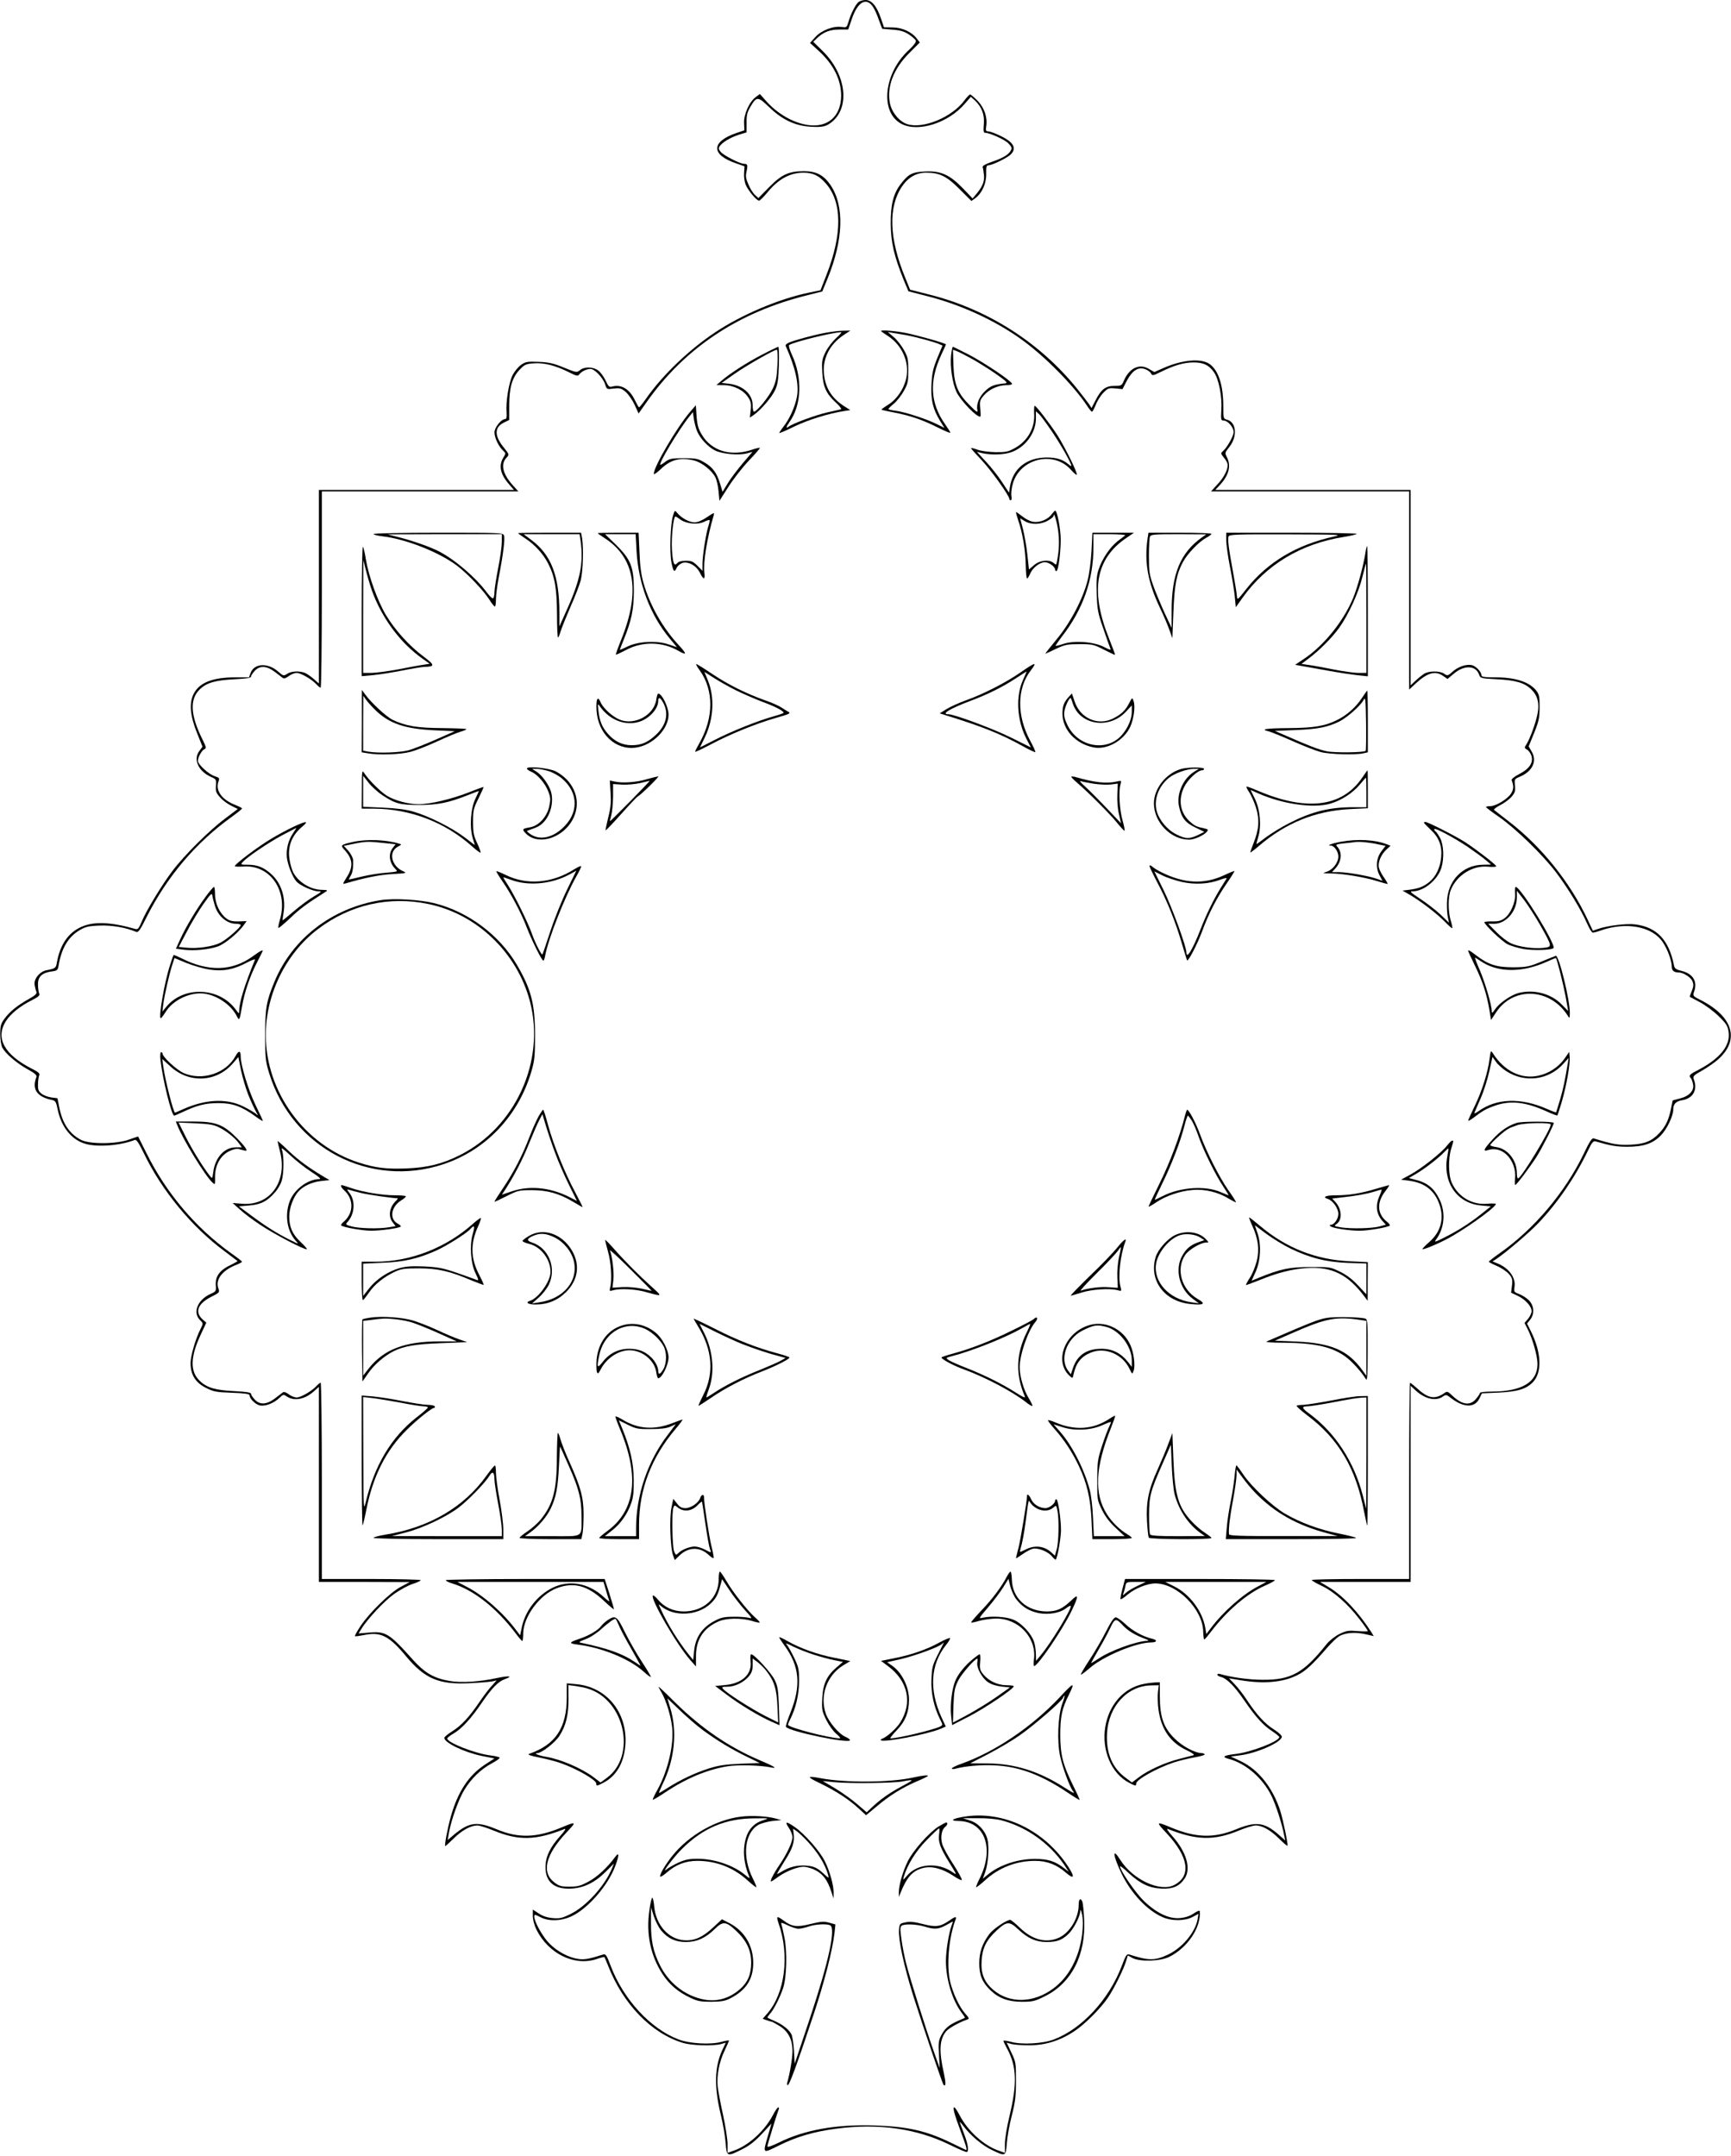 <?xml version="1.0" encoding="UTF-8" standalone="yes"?>
<svg version="1.0" xmlns="http://www.w3.org/2000/svg" width="310.281mm" height="386.359mm" viewBox="0 0 1173 1461" preserveAspectRatio="xMidYMid meet">
  <g transform="translate(0,1461) scale(0.1,-0.1)" fill="#000000" stroke="none">
    <path d="M5815 14594 c-21 -21 -50 -79 -65 -131 -12 -39 -14 -41 -45 -36 -56
9 -138 -22 -179 -67 l-37 -41 56 -51 c103 -93 155 -198 155 -307 -1 -123 -72
-201 -185 -201 -104 0 -228 62 -316 157 l-50 56 -27 -20 c-44 -31 -83 -119
-80 -177 l2 -49 -53 -18 c-175 -60 -175 -148 0 -207 l54 -19 -3 -45 c-2 -25 3
-61 11 -80 17 -40 74 -108 91 -108 6 1 31 26 56 56 74 90 151 133 243 134 65
0 106 -19 153 -73 111 -126 113 -343 4 -621 l-40 -103 -83 -17 c-203 -43 -455
-150 -634 -270 -175 -117 -352 -286 -463 -444 -24 -34 -46 -62 -50 -62 -3 0
-16 23 -29 50 -35 73 -91 107 -151 91 -22 -6 -27 -2 -46 39 -12 26 -34 56 -49
68 -34 27 -94 29 -125 4 -22 -18 -25 -17 -109 17 -70 29 -102 36 -171 39 -76
3 -89 1 -119 -20 -19 -13 -45 -44 -58 -70 -26 -51 -47 -183 -41 -253 2 -33 -1
-45 -10 -45 -26 0 -72 -57 -72 -90 0 -36 29 -97 58 -123 20 -19 20 -19 1 -50
-32 -54 -19 -112 41 -180 l32 -37 -661 0 -661 0 0 -656 0 -656 -36 32 c-20 17
-47 36 -61 41 -37 14 -91 11 -118 -7 -24 -16 -26 -15 -60 14 -70 63 -163 58
-188 -8 l-11 -30 -91 0 c-154 0 -244 -35 -283 -110 -33 -63 -26 -149 23 -270
l36 -90 -20 -27 c-45 -56 -10 -138 76 -177 37 -16 38 -18 35 -60 -3 -37 1 -49
28 -79 17 -20 51 -45 76 -57 l44 -22 -87 -66 c-105 -78 -276 -248 -355 -353
-71 -93 -178 -269 -209 -344 -20 -48 -26 -55 -44 -50 -164 47 -279 52 -363 15
-90 -39 -146 -120 -168 -242 -6 -38 -10 -41 -71 -53 -46 -9 -87 -60 -80 -99 3
-17 8 -38 12 -47 5 -12 -8 -25 -52 -49 -78 -44 -130 -86 -164 -133 -25 -34
-29 -49 -29 -104 0 -36 6 -76 14 -92 22 -41 94 -103 170 -146 51 -28 66 -41
61 -54 -32 -82 4 -134 106 -155 23 -5 28 -13 38 -63 24 -119 94 -207 188 -234
82 -24 238 -12 334 26 12 5 26 -16 63 -91 122 -254 326 -500 548 -664 45 -34
84 -63 86 -65 2 -2 -16 -12 -40 -24 -80 -37 -111 -78 -107 -141 3 -39 2 -42
-37 -59 -86 -39 -121 -125 -71 -175 23 -23 24 -24 6 -59 -34 -65 -69 -185 -69
-234 0 -78 33 -132 103 -167 53 -27 70 -30 178 -34 86 -3 119 -8 119 -17 0
-24 40 -62 70 -69 38 -7 94 15 132 51 26 25 28 25 52 9 50 -32 119 -19 180 34
l36 32 0 -661 0 -661 308 0 307 -1 -60 -32 c-72 -38 -212 -175 -273 -266 -23
-35 -40 -66 -38 -68 3 -3 30 1 61 7 114 24 171 -5 286 -144 128 -153 223 -193
434 -182 66 3 134 9 150 12 l30 7 -36 -40 c-20 -22 -55 -69 -79 -104 -68 -101
-123 -161 -183 -199 -31 -19 -56 -40 -57 -46 -1 -33 134 -98 254 -123 l86 -17
-66 -43 c-109 -72 -182 -183 -229 -348 -24 -86 -46 -203 -38 -203 2 0 27 23
56 51 56 56 115 88 160 89 16 0 66 -16 112 -35 168 -69 285 -67 480 11 12 5 2
-13 -28 -46 -70 -77 -101 -142 -101 -212 -1 -100 59 -152 174 -146 85 4 161
41 234 114 l56 56 -16 -39 c-49 -115 -173 -252 -278 -303 -56 -28 -73 -32
-120 -28 -37 3 -68 13 -95 31 l-41 27 0 -43 c0 -26 10 -63 25 -94 81 -162 256
-248 406 -199 28 10 53 16 54 14 2 -2 13 -28 25 -58 102 -262 296 -461 509
-524 60 -18 207 -22 258 -7 l31 9 -24 -51 c-53 -116 -56 -248 -9 -442 15 -60
29 -145 32 -187 7 -93 9 -94 111 -43 52 26 88 55 135 105 l65 70 -24 -82 c-36
-125 -39 -123 74 -67 118 59 236 94 389 114 287 38 546 1 771 -110 59 -29 110
-51 115 -48 13 8 7 52 -17 115 -13 35 -27 72 -31 83 -5 11 6 2 22 -20 50 -67
130 -134 196 -165 92 -44 93 -43 100 47 3 43 18 128 34 188 23 92 28 131 28
235 0 120 -1 128 -32 192 l-31 66 31 -9 c18 -5 72 -9 120 -9 110 0 211 31 308
96 70 46 176 152 226 225 40 58 107 193 123 246 l13 42 31 -17 c50 -27 188
-23 249 7 124 61 217 199 208 309 -1 8 -15 3 -42 -15 -27 -18 -58 -28 -95 -31
-74 -6 -161 36 -248 122 -55 55 -156 203 -156 229 0 5 27 -15 59 -46 78 -72
139 -101 221 -105 78 -4 123 16 158 68 46 67 12 182 -85 290 -30 33 -40 51
-28 46 193 -77 313 -80 480 -11 46 19 98 35 115 35 44 0 101 -32 160 -91 28
-28 53 -49 55 -47 6 6 -30 179 -50 241 -51 154 -146 274 -264 331 l-70 33 55
7 c116 13 285 87 291 126 1 9 -22 30 -53 50 -61 38 -117 99 -184 200 -23 36
-60 83 -82 106 l-39 41 78 -13 c156 -26 285 -15 382 33 57 27 106 73 204 186
32 37 71 73 85 81 44 22 103 27 170 13 l62 -14 -16 26 c-87 136 -193 248 -288
305 l-60 36 307 0 307 0 0 665 0 664 28 -26 c66 -63 141 -81 190 -47 21 15 25
14 57 -11 87 -66 161 -66 192 0 l16 33 111 5 c129 6 189 24 234 70 65 67 59
203 -15 350 l-24 48 21 26 c32 40 27 98 -11 134 -16 15 -46 34 -66 41 -32 12
-34 15 -29 47 10 64 -39 130 -119 161 l-30 12 25 16 c67 45 223 178 285 243
133 140 249 310 335 488 29 61 38 71 55 66 101 -29 141 -36 213 -36 109 0 173
21 227 76 41 41 85 132 85 176 0 37 18 56 58 63 75 11 109 70 82 140 -8 23 -5
27 53 60 34 19 84 53 110 76 150 132 104 291 -117 403 -52 26 -54 30 -46 53
27 71 -4 125 -84 145 -38 9 -47 16 -51 38 -35 172 -116 258 -263 277 -59 7
-185 -8 -249 -30 l-38 -13 -36 77 c-119 253 -314 495 -534 664 -49 38 -94 73
-99 77 -5 4 14 19 41 33 28 14 63 40 78 58 23 27 26 39 22 75 -4 42 -4 44 32
59 86 36 120 105 82 170 l-21 36 37 91 c32 79 37 103 37 174 1 68 -3 86 -20
110 -46 61 -141 93 -281 93 -72 0 -93 3 -93 14 0 23 -38 63 -66 69 -39 7 -90
-10 -129 -44 -32 -29 -36 -30 -57 -15 -29 21 -107 21 -138 -1 -14 -9 -40 -30
-57 -46 l-33 -31 0 662 0 662 -662 0 -662 0 26 28 c66 69 83 134 53 193 -15
29 -15 31 16 70 57 72 48 169 -16 185 -24 6 -25 9 -25 93 0 140 -32 239 -91
283 -57 42 -188 31 -319 -28 l-57 -25 -37 21 c-64 39 -133 6 -170 -80 -14 -33
-17 -35 -64 -35 -60 0 -90 -23 -129 -100 l-26 -50 -16 25 c-9 13 -45 60 -81
105 -253 314 -608 540 -1003 639 l-130 33 -34 84 c-108 263 -115 475 -21 615
42 62 97 94 164 94 91 0 140 -24 228 -113 l79 -79 26 19 c46 34 76 101 74 166
-1 47 2 57 15 57 25 0 124 48 150 72 46 44 20 87 -78 132 -30 14 -63 26 -74
26 -15 0 -17 6 -13 33 10 61 -12 125 -57 173 -24 24 -47 44 -52 44 -5 0 -22
-19 -39 -41 -84 -114 -281 -195 -388 -160 -52 17 -103 78 -116 139 -24 112 24
238 133 345 l69 69 -20 26 c-33 45 -100 76 -165 76 l-58 1 -20 59 c-29 85 -63
126 -105 126 -18 0 -41 -7 -50 -16z m97 -25 c11 -14 30 -54 42 -90 l24 -64 70
-6 c54 -4 80 -12 112 -33 22 -15 43 -33 46 -41 4 -9 -14 -33 -47 -64 -172
-157 -198 -425 -49 -501 114 -58 318 7 430 139 l39 45 27 -24 c47 -45 67 -97
61 -162 -4 -45 -2 -58 9 -58 31 0 131 -45 157 -71 23 -24 26 -32 17 -49 -15
-28 -53 -51 -129 -77 -43 -15 -64 -27 -62 -35 3 -7 6 -32 9 -54 4 -44 -9 -78
-52 -129 l-25 -30 -65 68 c-90 93 -150 120 -256 115 -88 -4 -113 -16 -166 -85
-51 -66 -69 -141 -68 -273 2 -125 22 -213 87 -375 l33 -79 124 -32 c227 -57
459 -163 639 -292 156 -111 355 -312 446 -449 15 -24 31 -43 35 -43 4 0 15 20
25 45 9 25 32 62 51 82 32 33 37 35 82 31 l49 -5 29 56 c37 70 77 96 123 80
17 -6 36 -19 41 -29 9 -17 13 -17 67 10 90 44 153 63 218 64 69 1 109 -18 143
-68 32 -46 55 -166 49 -253 -4 -67 -2 -73 15 -73 29 0 68 -45 68 -78 0 -28
-45 -107 -75 -132 -13 -11 -11 -16 10 -42 14 -16 25 -38 25 -49 0 -35 -27 -87
-71 -133 l-42 -46 672 0 671 0 0 -671 0 -672 44 41 c80 74 134 89 187 51 l29
-20 42 35 c69 60 148 58 171 -3 10 -28 11 -28 121 -34 127 -6 189 -24 234 -69
42 -40 56 -93 43 -161 -11 -61 -52 -174 -76 -211 -15 -23 -15 -25 3 -35 11 -6
24 -24 30 -40 16 -47 -11 -90 -81 -126 -37 -19 -55 -35 -52 -43 15 -39 14 -60
-4 -89 -24 -38 -103 -86 -142 -86 -16 0 -29 -3 -28 -6 0 -3 39 -33 87 -66 115
-80 297 -257 388 -377 83 -110 170 -254 210 -346 15 -34 32 -62 39 -62 7 0 30
6 52 14 173 61 349 29 421 -77 33 -48 62 -127 62 -168 0 -26 15 -39 47 -39 31
0 82 -32 93 -59 9 -23 8 -36 -4 -66 -9 -21 -15 -39 -14 -40 2 -1 32 -17 68
-36 36 -19 93 -61 127 -94 53 -52 62 -66 68 -107 14 -91 -55 -178 -197 -254
-69 -35 -75 -42 -59 -60 5 -5 12 -23 15 -40 10 -44 -25 -82 -89 -98 l-49 -13
-12 -60 c-15 -73 -36 -117 -78 -161 -51 -55 -100 -75 -196 -79 -80 -4 -123 3
-250 43 -11 3 -29 -25 -66 -103 -126 -262 -337 -512 -571 -676 -40 -28 -73
-54 -73 -57 0 -3 25 -16 55 -29 31 -13 67 -38 81 -54 23 -27 26 -38 21 -79
l-6 -48 45 -21 c52 -25 94 -71 94 -104 0 -13 -11 -36 -24 -52 l-24 -28 19 -37
c36 -70 69 -186 69 -241 0 -123 -105 -186 -307 -187 -46 0 -83 -4 -83 -9 0 -5
-12 -23 -26 -40 -41 -49 -94 -42 -162 22 -28 27 -35 30 -50 19 -64 -46 -110
-40 -180 23 -28 25 -53 45 -56 45 -3 0 -6 -299 -6 -665 l0 -665 -330 0 c-181
0 -330 -3 -330 -7 0 -5 31 -22 68 -40 80 -37 177 -123 256 -226 31 -40 56 -76
56 -80 0 -3 -31 -3 -70 0 -61 5 -75 3 -123 -20 -31 -16 -67 -44 -87 -69 -156
-196 -241 -243 -435 -241 -92 0 -211 17 -287 39 -10 3 -18 1 -18 -4 0 -6 11
-13 25 -16 39 -10 91 -62 156 -157 80 -116 130 -171 190 -210 27 -18 49 -36
49 -40 0 -29 -194 -104 -298 -115 -83 -10 -95 -20 -42 -34 113 -30 228 -130
287 -250 30 -61 72 -192 86 -268 l7 -34 -45 40 c-96 84 -154 91 -290 35 -149
-61 -272 -57 -439 13 -103 43 -105 41 -29 -40 148 -159 168 -288 52 -349 -96
-51 -281 35 -366 168 -57 91 -53 36 7 -90 65 -135 174 -251 280 -297 62 -27
148 -26 201 1 l41 22 -6 -38 c-17 -89 -105 -194 -202 -239 -87 -41 -131 -41
-260 1 -18 6 -24 -3 -52 -77 -86 -227 -270 -426 -459 -498 -75 -29 -217 -37
-290 -17 -29 8 -53 11 -53 7 0 -4 11 -27 24 -51 66 -120 70 -239 17 -459 -17
-70 -31 -152 -31 -187 l0 -62 -42 15 c-101 35 -209 133 -264 238 -16 31 -33
56 -37 56 -13 0 1 -50 44 -165 39 -104 46 -130 32 -123 -5 2 -46 22 -93 45
-172 84 -296 112 -525 120 -260 8 -473 -30 -647 -116 -47 -23 -78 -34 -78 -26
0 10 61 210 77 251 3 8 1 14 -3 14 -5 0 -22 -24 -37 -54 -56 -106 -164 -205
-265 -240 l-42 -15 0 60 c0 32 -14 120 -30 195 -17 75 -33 163 -37 195 -7 74
10 167 48 245 16 34 29 64 29 66 0 3 -24 -1 -52 -9 -74 -20 -216 -12 -291 17
-189 72 -373 271 -459 498 -28 74 -34 83 -52 77 -90 -29 -126 -36 -166 -30
-64 8 -142 49 -196 103 -46 45 -104 149 -104 184 0 16 3 16 40 -3 59 -31 141
-28 214 6 110 52 246 208 295 340 28 75 27 100 -2 60 -50 -69 -121 -135 -180
-166 -52 -28 -72 -34 -128 -34 -56 0 -71 4 -102 28 -90 68 -62 187 81 339 71
75 69 77 -34 34 -167 -70 -291 -74 -437 -13 -134 56 -187 50 -288 -33 l-46
-39 9 52 c15 84 66 227 104 288 46 76 112 140 185 179 32 17 57 35 54 39 -2 5
-29 11 -60 15 -104 12 -295 87 -295 115 0 5 19 20 43 34 56 33 119 101 196
215 67 97 108 138 153 154 58 20 25 24 -54 7 -120 -26 -242 -34 -323 -20 -107
19 -167 54 -249 145 -161 180 -184 194 -304 182 l-63 -5 18 29 c39 66 157 192
225 240 39 27 95 58 125 67 29 9 53 20 53 25 0 4 -151 8 -335 8 l-335 0 0 665
c0 366 -4 665 -8 665 -5 0 -17 -10 -28 -22 -31 -34 -106 -78 -135 -78 -14 0
-39 10 -54 22 -18 14 -32 18 -40 12 -6 -5 -31 -24 -55 -42 -55 -41 -101 -43
-135 -6 -14 15 -25 32 -25 39 0 9 -34 14 -112 18 -129 6 -188 23 -236 70 -66
64 -64 160 7 313 l38 81 -23 20 c-58 51 -36 109 58 156 54 27 56 30 47 55 -22
58 22 120 114 158 26 10 47 21 46 24 0 3 -32 28 -72 56 -242 173 -440 407
-575 678 -30 61 -56 112 -57 114 -1 1 -28 -8 -61 -20 -86 -32 -271 -33 -329
-1 -77 41 -124 112 -145 220 l-12 61 -41 5 c-22 3 -52 14 -66 25 -21 16 -26
27 -25 63 0 24 4 52 8 61 6 13 -3 22 -46 44 -190 96 -253 209 -179 325 31 49
96 102 179 143 43 22 52 31 46 44 -4 9 -8 37 -8 61 -1 52 27 79 92 88 39 5 42
8 48 42 19 115 66 193 141 237 40 24 60 29 138 32 84 3 176 -13 247 -43 14 -5
27 13 71 102 138 273 334 504 574 676 40 29 72 55 72 58 1 4 -20 14 -45 24
-91 35 -137 98 -115 158 9 24 7 27 -25 37 -42 14 -114 80 -114 104 0 25 27 73
45 80 13 5 11 14 -13 63 -83 165 -89 274 -20 341 45 45 107 63 236 69 78 4
112 9 112 18 0 7 11 24 25 39 34 37 80 35 135 -6 24 -18 49 -37 55 -42 8 -6
22 -2 40 12 15 12 40 22 54 22 29 0 104 -44 135 -78 11 -12 23 -22 28 -22 4 0
8 299 8 665 l0 665 666 0 666 0 -37 41 c-70 78 -85 144 -43 188 19 21 19 21
-16 65 -68 82 -68 141 -1 173 l35 17 0 96 c0 122 19 189 69 243 35 37 43 41
98 45 70 5 147 -15 237 -60 51 -26 61 -28 70 -16 15 21 51 38 77 38 28 0 84
-59 99 -104 11 -35 12 -35 58 -29 42 5 52 2 82 -23 18 -16 45 -55 60 -87 l27
-59 55 78 c258 366 622 608 1087 723 l103 26 35 85 c109 267 116 494 21 636
-46 67 -96 94 -179 94 -104 0 -152 -22 -237 -108 l-73 -74 -24 22 c-13 12 -33
44 -44 71 -17 39 -20 56 -12 88 9 43 7 51 -18 51 -26 0 -134 55 -156 79 -15
17 -17 26 -9 39 17 27 72 60 130 79 l53 16 0 64 c-1 51 4 72 25 108 43 73 51
73 128 -1 87 -84 173 -125 274 -132 88 -6 113 0 154 34 122 103 92 324 -66
479 l-63 62 27 26 c44 41 87 57 151 57 l59 0 22 65 c39 118 96 156 142 94z"/>
    <path d="M5595 12355 c-77 -14 -215 -51 -252 -68 -13 -6 -22 -15 -19 -21 67
-150 92 -263 76 -346 -13 -67 -50 -150 -91 -201 -17 -22 -30 -42 -28 -44 2 -1
49 19 104 46 91 44 232 88 338 104 l39 6 -44 28 c-84 55 -128 126 -135 225 -8
99 41 194 133 255 l47 31 -49 -1 c-27 0 -80 -7 -119 -14z m72 -35 c-25 -23
-58 -65 -73 -96 -24 -49 -26 -62 -22 -137 5 -98 26 -144 92 -205 27 -24 41
-44 34 -46 -7 -2 -49 -11 -93 -21 -77 -17 -236 -76 -262 -97 -19 -15 -16 0 6
31 84 117 90 301 16 460 -14 30 -22 58 -18 62 18 18 282 84 352 88 8 1 -7 -17
-32 -39z"/>
    <path d="M5970 12367 c0 -2 22 -18 49 -35 95 -62 146 -180 122 -286 -16 -72
-64 -143 -123 -179 -27 -17 -47 -32 -45 -33 2 -2 40 -11 84 -19 110 -21 192
-49 296 -101 48 -24 87 -41 87 -36 0 4 -15 28 -34 55 -103 145 -111 293 -26
476 17 35 30 65 30 67 0 8 -200 64 -279 79 -76 14 -161 20 -161 12z m170 -28
c65 -12 195 -47 225 -61 l22 -10 -36 -86 c-29 -72 -35 -103 -39 -179 -5 -105
10 -165 59 -246 l29 -47 -50 25 c-69 35 -214 82 -277 91 -29 3 -53 9 -53 12 0
3 17 20 38 37 21 18 51 57 67 86 27 48 30 63 30 139 0 76 -3 91 -30 139 -16
29 -47 69 -69 87 l-40 34 35 -6 c18 -3 59 -10 89 -15z"/>
    <path d="M5165 12207 c-105 -54 -216 -126 -275 -176 l-35 -30 50 -1 c64 0 132
-33 163 -80 20 -29 23 -44 19 -88 l-6 -52 28 19 c49 35 122 121 144 169 17 38
22 71 25 170 2 67 0 122 -4 122 -5 -1 -54 -24 -109 -53z m103 -70 c-4 -83 -10
-114 -31 -159 -24 -54 -109 -158 -128 -158 -5 0 -9 20 -9 44 0 75 -66 135
-163 146 l-47 5 85 60 c81 57 270 165 289 165 5 0 7 -46 4 -103z"/>
    <path d="M6445 12203 c-8 -75 9 -190 37 -250 21 -45 108 -142 147 -162 18 -10
19 -8 14 47 -5 53 -3 61 23 91 35 42 96 70 152 71 26 0 42 4 40 10 -7 21 -185
140 -289 195 -59 30 -109 55 -112 55 -3 0 -8 -26 -12 -57z m149 -29 c44 -25
117 -71 161 -102 69 -49 77 -57 55 -60 -71 -7 -95 -16 -130 -48 -42 -38 -65
-90 -57 -131 4 -22 -3 -18 -50 29 -83 82 -107 140 -112 271 l-3 107 27 -10
c15 -6 64 -31 109 -56z"/>
    <path d="M4677 11820 c-90 -105 -247 -372 -247 -421 0 -7 19 6 43 28 70 69
135 86 232 62 50 -13 118 -66 142 -113 9 -17 19 -60 22 -96 l6 -64 60 94 c33
52 95 132 139 178 43 45 77 84 75 87 -3 2 -25 -3 -49 -11 -146 -51 -280 -11
-346 103 -22 36 -30 65 -34 122 l-5 75 -38 -44z m47 -133 c20 -48 73 -105 120
-129 48 -25 163 -35 218 -20 l37 10 -65 -76 c-36 -43 -82 -103 -102 -136 l-36
-59 -17 56 c-22 73 -50 111 -107 144 -42 25 -57 28 -139 28 -79 0 -95 -3 -122
-22 -16 -13 -33 -23 -36 -23 -19 0 127 243 198 330 l22 27 7 -49 c5 -27 14
-63 22 -81z"/>
    <path d="M7008 11810 c7 -98 -42 -187 -130 -236 -47 -26 -62 -29 -133 -28 -47
1 -98 8 -122 17 -24 9 -43 13 -43 10 0 -3 32 -39 71 -80 64 -67 189 -242 189
-264 0 -5 4 -9 10 -9 5 0 7 13 4 29 -3 16 1 54 10 85 50 171 278 224 394 92
18 -21 36 -36 39 -33 8 9 -80 187 -132 269 -53 81 -143 198 -153 198 -4 0 -5
-22 -4 -50z m124 -129 c63 -94 128 -210 128 -227 0 -4 -8 0 -17 8 -39 34 -83
48 -150 48 -136 -1 -229 -75 -249 -199 l-6 -40 -48 73 c-26 40 -75 102 -109
138 l-61 66 37 -9 c58 -13 145 -11 194 6 97 33 169 131 169 229 l0 49 21 -19
c12 -10 52 -66 91 -123z"/>
    <path d="M4560 11115 c-18 -58 -24 -251 -10 -318 12 -62 20 -69 35 -35 6 13
23 27 38 33 40 13 96 -18 120 -67 24 -49 36 -48 30 0 -9 69 17 233 63 390 6
21 3 20 -46 -13 -32 -22 -64 -35 -84 -35 -34 0 -90 30 -116 63 -18 21 -18 21
-30 -18z m52 -27 c41 -28 116 -35 159 -14 18 9 34 14 37 12 2 -3 -1 -20 -7
-38 -16 -46 -41 -203 -41 -259 l0 -47 -34 34 c-29 29 -41 34 -79 34 -28 0 -49
-6 -57 -15 -22 -26 -31 -3 -37 92 -5 81 10 223 24 223 3 0 19 -10 35 -22z"/>
    <path d="M7126 11124 c-25 -35 -81 -57 -125 -50 -19 3 -51 19 -72 36 -21 16
-40 30 -43 30 -3 0 4 -25 14 -56 30 -85 50 -207 51 -306 1 -48 5 -88 9 -88 4
0 13 14 20 30 17 42 65 80 101 80 28 0 69 -30 69 -50 0 -5 4 -10 9 -10 15 0
34 168 28 244 -6 76 -25 166 -36 166 -3 0 -14 -12 -25 -26z m44 -105 c10 -67
8 -137 -7 -212 -4 -26 -6 -27 -22 -13 -30 27 -95 20 -134 -14 l-34 -29 -11
102 c-6 56 -20 134 -30 173 l-19 72 31 -19 c42 -26 108 -25 157 3 22 12 39 26
39 32 1 32 21 -32 30 -95z"/>
    <path d="M2530 10991 c0 -4 26 -11 59 -15 159 -18 385 -107 508 -200 72 -55
180 -168 220 -232 15 -24 31 -44 36 -44 4 0 7 22 7 49 0 28 9 96 20 153 29
150 42 256 35 278 -6 20 -17 20 -446 20 -242 0 -439 -4 -439 -9z m870 -53 c0
-29 -11 -109 -25 -178 -13 -69 -25 -142 -25 -162 0 -20 -4 -39 -9 -42 -5 -4
-25 15 -44 41 -75 101 -218 223 -326 278 -58 29 -162 66 -256 91 l-90 23 388
1 387 0 0 -52z"/>
    <path d="M3510 10997 c0 -2 22 -18 48 -35 64 -41 124 -107 156 -171 45 -87 59
-170 60 -343 0 -87 3 -158 7 -158 3 0 11 19 18 43 7 23 37 97 66 164 30 67 61
148 70 181 15 61 20 215 9 285 l-7 37 -213 0 c-118 0 -214 -1 -214 -3z m424
-53 c20 -148 -2 -262 -88 -454 l-56 -125 0 92 c0 250 -55 393 -190 494 l-52
39 190 0 189 0 7 -46z"/>
    <path d="M4050 10997 c0 -2 22 -18 49 -35 203 -132 241 -361 112 -682 -23 -57
-40 -104 -38 -106 2 -2 34 13 72 33 110 58 245 55 353 -8 56 -32 57 -22 6 34
-111 117 -200 273 -244 427 -15 53 -24 115 -27 208 l-6 132 -138 0 c-77 0
-139 -1 -139 -3z m263 -120 c13 -225 93 -435 226 -595 l48 -58 -56 19 c-81 28
-207 21 -279 -14 -28 -14 -52 -24 -52 -22 0 2 11 31 25 65 54 133 69 206 70
333 0 162 -19 212 -121 313 l-74 72 104 0 103 0 6 -113z"/>
    <path d="M7397 10878 c-4 -72 -15 -156 -27 -203 -32 -125 -116 -285 -210 -398
-44 -53 -78 -97 -76 -97 2 0 35 15 72 33 62 29 78 32 160 32 86 0 96 -2 164
-37 41 -21 75 -37 76 -35 2 1 -17 52 -41 112 -129 323 -91 539 120 681 l50 34
-141 0 -141 0 -6 -122z m228 104 c-6 -5 -29 -23 -52 -40 -51 -40 -104 -119
-128 -191 -14 -43 -16 -77 -13 -170 4 -103 9 -129 45 -231 21 -63 43 -123 47
-133 7 -14 -1 -13 -45 10 -70 35 -202 44 -275 19 -26 -9 -49 -14 -51 -13 -1 2
18 30 43 63 143 184 214 384 214 605 l0 89 112 0 c62 0 108 -4 103 -8z"/>
    <path d="M7776 10954 c-21 -156 3 -289 82 -457 28 -58 58 -129 68 -159 l19
-53 7 175 c7 188 21 260 65 342 31 57 108 137 158 164 19 10 35 22 35 26 0 5
-96 8 -214 8 l-213 0 -7 -46z m369 14 c-146 -104 -205 -248 -205 -496 l0 -117
-47 100 c-25 55 -60 138 -77 185 -27 76 -30 97 -30 200 0 63 3 123 7 133 6 15
24 17 194 17 l188 -1 -30 -21z"/>
    <path d="M8310 10950 c0 -27 11 -108 25 -179 14 -71 29 -162 33 -202 l7 -74
46 65 c161 224 395 365 684 411 44 7 84 16 90 21 5 4 -192 8 -438 8 l-447 0 0
-50z m730 24 c-251 -55 -448 -172 -592 -353 -63 -80 -63 -80 -66 -48 -1 18
-13 91 -26 162 -30 162 -37 220 -30 240 5 13 55 15 393 14 358 -1 381 -2 321
-15z"/>
    <path d="M2450 10471 l0 -443 78 7 c42 4 130 18 196 31 65 13 133 24 150 25
73 1 73 12 -2 68 -98 72 -197 182 -258 284 -57 96 -117 263 -136 378 -6 41
-15 78 -20 84 -4 5 -8 -190 -8 -434z m79 111 c71 -179 190 -334 334 -436 l48
-34 -43 -7 c-24 -3 -100 -17 -171 -31 -70 -13 -152 -24 -182 -24 l-55 0 0 383
1 382 23 -90 c13 -49 33 -114 45 -143z"/>
    <path d="M9255 10873 c-13 -91 -55 -244 -85 -316 -66 -159 -200 -324 -336
-414 l-57 -38 39 -7 c21 -4 102 -18 179 -32 77 -14 170 -28 208 -32 l67 -7 0
442 c0 242 -2 441 -5 441 -2 0 -7 -17 -10 -37z m5 -453 l0 -370 -54 0 c-29 0
-107 11 -172 24 -66 13 -140 27 -166 30 l-48 7 48 36 c72 54 159 141 208 209
62 87 132 239 157 344 12 50 23 90 25 90 1 0 2 -166 2 -370z"/>
    <path d="M4740 10069 c98 -135 97 -323 -1 -495 -16 -28 -29 -54 -29 -58 0 -4
51 20 113 53 133 70 304 139 441 178 79 22 95 29 81 38 -10 5 -32 19 -49 30
-17 12 -67 34 -111 49 -127 45 -252 107 -359 179 -55 37 -103 67 -108 67 -4 0
5 -18 22 -41z m245 -136 c44 -22 125 -57 179 -78 90 -33 145 -62 146 -75 0 -3
-30 -14 -67 -24 -105 -29 -285 -101 -398 -159 l-102 -52 33 68 c60 126 68 271
20 388 l-23 56 66 -42 c36 -23 102 -60 146 -82z"/>
    <path d="M6911 10050 c-97 -67 -252 -146 -366 -186 -44 -16 -102 -42 -129 -58
l-48 -30 38 -12 c252 -78 373 -126 528 -212 43 -24 80 -41 82 -39 3 2 -13 38
-35 78 -91 169 -90 352 3 474 48 63 35 60 -73 -15z m22 -47 c-51 -110 -42
-271 21 -396 l32 -62 -133 66 c-120 60 -386 159 -427 159 -51 0 11 38 149 90
120 45 215 92 310 154 39 25 71 46 72 46 1 0 -10 -26 -24 -57z"/>
    <path d="M2451 9723 l-1 -211 43 -7 c75 -13 219 -8 287 10 36 9 117 41 180 70
63 29 134 59 158 66 23 6 42 15 42 18 0 3 -73 6 -163 7 -172 1 -248 14 -337
56 -44 22 -144 114 -187 173 l-22 30 0 -212z m95 72 c93 -89 199 -125 402
-134 l133 -6 -129 -57 c-70 -31 -154 -64 -187 -73 -60 -15 -199 -20 -267 -9
l-38 7 0 186 1 186 21 -30 c12 -16 41 -48 64 -70z"/>
    <path d="M9227 9876 c-39 -59 -99 -112 -163 -144 -83 -42 -160 -55 -331 -56
-155 -1 -196 -8 -135 -22 15 -4 88 -33 162 -66 74 -33 159 -66 190 -74 57 -16
235 -21 289 -9 l31 7 0 209 c0 115 -2 209 -4 209 -2 0 -19 -24 -39 -54z m28
-354 c-11 -12 -214 -14 -264 -3 -54 11 -130 41 -273 104 l-78 34 143 6 c147 6
214 19 292 57 53 26 144 106 165 145 14 26 15 13 18 -155 1 -101 0 -185 -3
-188z"/>
    <path d="M4447 9870 c-14 -106 -148 -179 -250 -136 -49 21 -111 78 -127 116
-20 49 -33 24 -28 -55 10 -158 129 -270 266 -251 114 15 222 124 222 223 0 52
-45 143 -70 143 -4 0 -10 -18 -13 -40z m44 -17 c43 -75 26 -155 -47 -223 -56
-52 -99 -70 -164 -70 -62 0 -115 25 -160 76 -41 47 -57 86 -65 155 -6 54 -6
54 12 29 69 -96 184 -135 281 -95 62 27 112 86 112 135 0 28 13 25 31 -7z"/>
    <path d="M7243 9888 c-33 -36 -43 -63 -43 -113 0 -110 90 -207 213 -230 90
-17 202 46 246 139 25 54 36 141 23 176 -9 25 -9 25 -30 -15 -24 -48 -53 -76
-109 -104 -103 -52 -224 2 -261 117 l-18 53 -21 -23z m27 -45 c48 -149 251
-178 364 -52 l36 39 0 -42 c0 -50 -25 -109 -65 -156 -101 -120 -298 -86 -371
64 -20 41 -25 64 -21 93 4 32 32 91 42 91 2 0 9 -17 15 -37z"/>
    <path d="M3570 9402 c0 -5 13 -15 30 -22 41 -17 94 -78 115 -134 16 -41 16
-54 6 -102 -16 -70 -70 -129 -128 -140 -53 -9 -57 -13 -36 -36 89 -101 284
-30 338 122 40 113 -14 232 -130 293 -44 22 -195 38 -195 19z m146 -17 c27 -8
69 -31 92 -51 115 -98 114 -239 -2 -341 -73 -65 -157 -77 -216 -33 -24 18 -24
19 -5 25 59 20 78 30 105 61 46 53 64 147 39 211 -17 45 -59 101 -93 123 l-31
20 31 0 c17 0 53 -7 80 -15z"/>
    <path d="M8004 9399 c-103 -30 -184 -133 -184 -233 0 -128 114 -246 239 -246
34 0 100 29 120 54 11 13 9 16 -16 22 -55 12 -63 16 -93 41 -72 60 -89 152
-44 242 26 51 91 111 121 111 7 0 13 5 13 10 0 12 -113 12 -156 -1z m90 -18
c-76 -46 -122 -151 -104 -235 16 -77 43 -112 112 -144 l60 -29 -44 -22 c-58
-27 -83 -27 -146 5 -61 30 -116 96 -133 157 -21 79 12 169 84 227 37 30 120
59 167 60 l35 0 -31 -19z"/>
    <path d="M2451 9263 l-1 -133 83 0 c246 -1 484 -92 667 -257 28 -25 53 -43 56
-41 2 3 -8 32 -23 64 -24 50 -28 72 -28 145 0 78 3 91 37 159 20 41 36 76 34
77 -1 1 -49 -16 -106 -39 -115 -44 -257 -78 -335 -78 -66 0 -156 24 -210 55
-42 25 -124 105 -157 155 -16 24 -17 20 -17 -107z m140 -42 c86 -57 118 -66
249 -66 125 0 198 15 328 66 40 16 74 29 76 29 1 0 -9 -24 -23 -52 -32 -66
-41 -189 -19 -265 l15 -50 -71 54 c-86 65 -244 144 -346 173 -51 15 -118 23
-207 27 l-133 6 0 105 0 105 36 -46 c20 -26 63 -65 95 -86z"/>
    <path d="M9231 9339 c-135 -198 -375 -228 -703 -89 -39 17 -74 30 -79 30 -6 0
2 -17 16 -37 14 -21 35 -69 47 -106 25 -82 20 -149 -17 -241 -13 -33 -23 -61
-21 -63 1 -1 27 18 57 44 183 157 384 238 617 250 l122 6 0 129 c0 70 -1 128
-2 128 -2 0 -18 -23 -37 -51z m29 -99 l0 -100 -87 0 c-165 0 -284 -30 -438
-109 -49 -25 -118 -67 -153 -93 -35 -27 -65 -48 -67 -48 -1 0 4 21 12 48 23
74 13 187 -23 260 l-29 59 54 -24 c163 -72 371 -102 486 -69 75 22 152 71 201
130 21 26 40 46 41 46 2 0 3 -45 3 -100z"/>
    <path d="M4380 9329 c-69 -21 -165 -27 -216 -15 l-32 7 5 -83 c4 -65 1 -102
-16 -168 -11 -46 -19 -85 -18 -87 2 -2 50 48 107 112 56 63 106 115 110 117
19 8 152 138 140 137 -8 -1 -44 -10 -80 -20z m-108 -147 c-76 -77 -138 -138
-139 -137 -1 0 3 19 9 41 6 21 11 78 12 125 l0 86 61 -4 c33 -2 87 3 120 10
33 8 63 15 67 16 3 0 -55 -61 -130 -137z"/>
    <path d="M7260 9346 c0 -4 17 -21 38 -39 76 -65 215 -204 265 -264 28 -35 54
-63 57 -63 4 0 -1 30 -12 68 -21 71 -28 198 -15 245 8 28 7 29 -25 21 -69 -16
-152 -7 -285 32 -13 3 -23 3 -23 0z m153 -47 c39 -6 91 -8 116 -5 l46 6 -3
-72 c-2 -42 2 -100 11 -135 l14 -62 -94 99 c-52 55 -118 121 -146 147 -29 25
-44 43 -34 40 11 -4 51 -12 90 -18z"/>
    <path d="M1985 9006 c-38 -18 -106 -54 -150 -81 -86 -51 -245 -171 -245 -184
0 -4 26 -5 59 -3 183 13 305 -168 246 -363 -8 -27 -12 -51 -10 -53 3 -3 39 28
81 67 64 62 112 97 240 178 16 10 13 12 -26 13 -77 1 -160 52 -195 120 -7 14
-18 50 -23 79 -17 91 13 170 86 230 48 40 25 39 -63 -3z m0 -42 c-33 -49 -48
-109 -42 -166 7 -53 38 -131 65 -162 24 -26 111 -66 147 -66 27 0 25 -3 -31
-36 -33 -19 -93 -64 -134 -99 -41 -35 -76 -63 -76 -62 -1 1 2 26 7 55 15 100
-16 197 -83 258 -52 47 -95 64 -159 64 -50 0 -51 1 -35 19 32 35 174 131 267
181 52 27 95 50 96 50 1 0 -9 -16 -22 -36z"/>
    <path d="M9650 9035 c0 -2 20 -23 44 -46 58 -53 80 -110 73 -187 -6 -70 -34
-129 -78 -167 -41 -33 -70 -45 -134 -54 l-50 -6 50 -29 c72 -42 183 -127 235
-180 24 -25 47 -46 51 -46 4 0 0 21 -8 48 -20 62 -20 167 0 213 41 99 147 165
249 156 32 -3 58 -2 58 3 0 10 -138 116 -212 164 -64 41 -251 136 -268 136 -5
0 -10 -2 -10 -5z m296 -163 c49 -34 105 -74 124 -91 l35 -30 -55 -1 c-140 -1
-243 -112 -244 -260 -1 -36 2 -80 7 -99 l7 -34 -58 56 c-32 30 -94 78 -137
106 -68 45 -74 51 -49 51 75 1 169 79 193 161 19 64 15 151 -8 198 -12 22 -25
42 -31 46 -5 3 -10 10 -10 16 0 14 125 -52 226 -119z"/>
    <path d="M2393 8905 c-85 -19 -89 -22 -60 -54 57 -61 62 -114 16 -185 -29 -47
-30 -48 -7 -42 129 38 229 58 316 63 93 5 101 7 75 18 -82 35 -104 133 -37
168 25 13 26 15 8 20 -88 27 -218 32 -311 12z m230 -10 l57 -6 -20 -26 c-31
-40 -23 -100 18 -141 19 -19 18 -19 -62 -26 -44 -3 -118 -15 -164 -26 -46 -11
-85 -20 -88 -20 -2 0 2 10 10 23 15 22 20 59 18 109 -1 15 -16 43 -32 62 l-31
34 53 11 c99 20 104 21 241 6z"/>
    <path d="M9088 8906 c-60 -11 -101 -26 -70 -26 24 0 52 -40 52 -74 0 -43 -39
-92 -83 -105 -28 -8 -24 -9 33 -10 82 -1 226 -25 310 -51 36 -11 68 -20 73
-20 4 0 -6 18 -22 41 -16 22 -32 53 -36 69 -8 36 14 89 51 123 l28 26 -26 10
c-81 31 -198 37 -310 17z m254 -18 l48 -10 -26 -34 c-37 -47 -43 -111 -16
-163 l21 -40 -42 15 c-55 19 -198 44 -255 44 l-45 0 21 23 c44 47 51 110 15
149 -13 15 -10 17 44 23 32 3 67 7 78 9 28 4 101 -3 157 -16z"/>
    <path d="M3890 8719 c-149 -95 -322 -109 -464 -38 -33 16 -61 27 -63 25 -2 -2
16 -32 40 -67 60 -86 129 -217 166 -314 34 -88 102 -225 112 -225 4 0 10 16
13 36 22 115 133 397 210 533 20 35 35 67 34 71 -2 4 -23 -6 -48 -21z m-47
-136 c-35 -71 -86 -198 -114 -283 -28 -85 -52 -156 -54 -158 -6 -6 -49 77 -72
143 -30 82 -112 248 -159 323 -19 29 -34 54 -34 56 0 2 23 -5 52 -16 114 -43
269 -30 388 32 30 16 55 29 55 30 0 0 -28 -57 -62 -127z"/>
    <path d="M7790 8742 c0 -6 24 -57 54 -114 67 -126 124 -269 166 -414 18 -60
33 -110 35 -112 8 -8 69 109 101 195 45 123 100 229 169 329 30 43 52 80 51
81 -2 2 -32 -10 -68 -27 -138 -65 -273 -58 -429 20 -24 12 -52 29 -61 38 -11
9 -18 10 -18 4z m217 -108 c90 -20 184 -15 261 14 29 11 49 15 45 9 -4 -7 -21
-34 -39 -62 -46 -73 -102 -187 -141 -290 -51 -130 -93 -199 -93 -149 0 39 -96
302 -153 419 l-64 130 54 -27 c29 -15 88 -34 130 -44z"/>
    <path d="M1392 8533 c-62 -84 -136 -208 -173 -290 l-28 -62 56 -7 c68 -8 165
1 227 22 47 16 138 91 176 144 l20 28 -54 -2 c-41 -1 -62 4 -83 20 -44 33 -76
98 -77 160 0 30 -3 54 -7 54 -4 0 -30 -30 -57 -67z m64 -64 c22 -69 82 -119
143 -119 17 0 31 -4 31 -9 0 -15 -96 -99 -139 -120 -49 -25 -154 -41 -229 -33
l-52 5 56 106 c30 58 81 142 112 186 50 70 57 77 60 55 2 -14 10 -46 18 -71z"/>
    <path d="M10268 8556 c5 -57 -30 -139 -72 -169 -23 -17 -44 -22 -83 -21 -29 1
-53 -2 -53 -5 0 -17 119 -130 156 -149 23 -12 72 -26 109 -33 66 -11 189 -8
203 6 21 20 -222 415 -256 415 -4 0 -6 -20 -4 -44z m171 -216 c82 -146 82
-146 23 -153 -67 -8 -174 7 -224 32 -24 11 -68 45 -98 76 l-54 55 40 0 c81 0
154 85 154 178 l0 46 50 -64 c27 -36 76 -112 109 -170z"/>
    <path d="M2578 8510 c-328 -52 -598 -260 -719 -552 -56 -136 -63 -179 -63
-363 0 -156 2 -177 27 -258 156 -507 684 -782 1182 -616 290 97 510 331 597
634 20 69 23 103 23 240 0 210 -26 312 -123 477 -119 203 -333 362 -562 418
-97 24 -276 34 -362 20z m324 -26 c330 -68 603 -331 689 -662 105 -405 -99
-851 -476 -1040 -120 -60 -218 -84 -362 -90 -141 -5 -210 4 -323 40 -367 118
-630 478 -630 864 0 275 135 551 351 716 218 167 485 228 751 172z"/>
    <path d="M1711 8129 c-140 -101 -302 -105 -484 -12 -27 13 -50 23 -52 21 -2
-2 -13 -32 -24 -68 -37 -111 -80 -360 -63 -360 4 0 18 19 32 41 50 82 165 137
261 126 88 -11 183 -75 222 -152 18 -35 19 -32 37 70 15 89 53 201 99 290 20
39 37 73 39 78 7 15 -15 4 -67 -34z m-294 -89 c91 -14 163 -1 251 45 35 19 61
28 59 22 -71 -173 -107 -290 -107 -345 0 -25 -1 -24 -27 11 -111 147 -348 156
-465 17 l-29 -35 6 50 c9 64 41 206 61 266 l15 47 82 -34 c45 -18 115 -38 154
-44z"/>
    <path d="M9950 8166 c0 -3 20 -47 45 -98 52 -106 80 -191 98 -297 l12 -73 33
50 c117 180 370 168 489 -24 10 -17 12 -14 12 20 2 86 -74 394 -95 389 -5 -2
-49 -19 -99 -40 -83 -34 -98 -37 -190 -38 -112 0 -169 18 -252 82 -42 32 -53
38 -53 29z m79 -65 c115 -82 281 -85 450 -10 35 16 65 28 66 27 9 -14 50 -179
65 -258 l18 -101 -45 45 c-72 74 -191 104 -295 76 -51 -15 -128 -68 -155 -109
-18 -26 -23 -30 -23 -14 0 40 -44 191 -80 276 -21 48 -36 87 -33 87 3 0 17 -9
32 -19z"/>
    <path d="M1595 7454 c-64 -118 -226 -171 -353 -115 -48 22 -142 109 -142 132
0 5 -4 9 -10 9 -5 0 -7 -22 -4 -52 14 -129 75 -378 93 -378 4 0 29 11 57 24
97 46 156 61 244 61 95 0 158 -23 251 -91 27 -20 49 -33 49 -29 0 3 -23 52
-50 108 -48 99 -100 269 -100 328 0 41 -14 42 -35 3z m86 -262 c17 -42 40 -93
51 -112 18 -32 18 -33 2 -18 -11 9 -48 31 -84 49 -113 57 -255 51 -407 -16
-31 -14 -57 -25 -58 -25 -11 0 -67 220 -80 314 l-7 50 57 -52 c126 -115 310
-106 421 21 l38 44 18 -89 c10 -48 32 -123 49 -166z"/>
    <path d="M10095 7435 c-11 -92 -52 -220 -101 -321 -24 -50 -44 -94 -44 -98 0
-4 17 5 38 21 60 46 86 61 151 83 102 34 204 22 344 -42 37 -17 69 -29 72 -27
2 3 15 45 30 94 32 111 57 254 53 301 l-3 36 -32 -46 c-41 -58 -109 -102 -180
-116 -114 -24 -228 32 -304 150 -16 24 -16 24 -24 -35z m114 -84 c126 -81 286
-60 385 49 l37 41 -5 -33 c-22 -130 -30 -170 -52 -246 -14 -48 -27 -88 -28
-90 -2 -1 -30 9 -61 23 -178 78 -342 73 -465 -15 -21 -15 -31 -18 -27 -9 3 7
22 51 42 97 20 45 46 127 58 181 l22 99 24 -34 c13 -19 45 -47 70 -63z"/>
    <path d="M3650 7047 c-13 -23 -41 -85 -61 -137 -49 -128 -105 -238 -178 -347
-34 -50 -61 -93 -61 -96 0 -3 36 14 81 37 78 39 85 41 173 41 105 0 186 -23
281 -80 32 -19 59 -35 62 -35 2 0 -21 46 -51 103 -70 130 -147 322 -183 454
-15 57 -30 103 -33 103 -3 0 -16 -19 -30 -43z m112 -252 c22 -60 65 -158 94
-216 l53 -107 -57 29 c-127 63 -266 76 -384 36 l-68 -23 20 30 c61 93 124 214
164 316 26 63 56 134 69 158 l22 42 23 -77 c13 -43 41 -127 64 -188z"/>
    <path d="M8030 7048 c-31 -128 -103 -320 -172 -458 -42 -85 -76 -156 -74 -157
2 -2 26 12 54 31 63 42 158 75 243 82 80 8 174 -14 243 -57 27 -16 50 -28 52
-26 2 2 -21 39 -52 82 -63 91 -150 263 -193 382 -27 74 -74 163 -86 163 -2 0
-9 -19 -15 -42z m46 -31 c11 -17 33 -68 48 -112 34 -96 114 -258 167 -337 21
-32 37 -58 35 -58 -2 0 -25 10 -52 21 -103 46 -274 35 -394 -26 -27 -14 -51
-25 -54 -25 -2 0 21 49 50 109 62 125 123 283 150 389 10 39 21 72 24 72 3 0
14 -15 26 -33z"/>
    <path d="M1200 6986 c35 -92 190 -346 238 -389 19 -17 19 -17 18 36 -1 78 35
145 94 175 25 12 53 20 65 16 11 -3 28 -8 38 -10 32 -10 17 16 -50 85 -92 92
-142 111 -298 111 l-115 0 10 -24z m280 -14 c53 -26 111 -72 138 -110 l20 -27
-44 0 c-75 -1 -137 -69 -150 -167 -6 -47 -7 -47 -24 -25 -48 61 -122 182 -164
266 l-47 94 113 -5 c89 -4 123 -9 158 -26z"/>
    <path d="M10280 7001 c-58 -18 -110 -53 -163 -111 -61 -66 -70 -86 -34 -74 71
23 141 -18 173 -101 11 -29 15 -60 12 -90 -3 -25 -2 -45 1 -45 9 0 98 119 144
190 40 64 117 215 117 230 0 12 -211 12 -250 1z m230 -11 c0 -33 -189 -346
-220 -365 -6 -4 -10 11 -10 36 0 87 -63 166 -141 176 -21 3 -39 9 -39 13 0 11
92 95 121 110 13 8 42 19 64 26 49 16 225 18 225 4z"/>
    <path d="M1880 6877 c0 -3 7 -34 16 -69 53 -206 -68 -372 -259 -355 l-62 5 49
-44 c26 -24 89 -72 140 -105 92 -62 305 -173 314 -164 3 3 -16 24 -41 48 -56
51 -78 102 -78 173 0 58 28 134 64 172 33 36 93 63 154 69 l55 6 -34 20 c-106
63 -177 115 -243 178 -41 40 -75 69 -75 66z m230 -209 c47 -30 67 -48 55 -48
-78 0 -171 -68 -202 -148 -36 -94 -20 -204 41 -271 21 -23 20 -23 -34 4 -92
45 -170 95 -263 164 l-89 66 69 6 c79 6 124 29 176 90 19 21 39 56 45 78 15
48 16 170 2 207 -9 22 3 14 57 -36 37 -35 101 -85 143 -112z"/>
    <path d="M9806 6846 c-36 -47 -175 -157 -250 -197 l-61 -33 59 -8 c101 -13
169 -66 201 -159 34 -96 10 -187 -69 -256 -25 -22 -46 -43 -46 -47 0 -8 85 26
157 63 111 56 329 210 341 241 2 5 -24 6 -57 3 -103 -10 -199 46 -242 142 -23
50 -25 162 -4 231 18 58 17 54 6 54 -5 0 -20 -15 -35 -34z m2 -76 c-31 -173
67 -315 230 -329 l66 -6 -64 -51 c-82 -65 -155 -111 -249 -159 -68 -34 -73
-35 -58 -14 58 79 66 187 20 277 -34 69 -81 107 -152 125 l-53 14 48 28 c56
32 157 110 193 149 14 14 25 25 27 23 1 -1 -2 -27 -8 -57z"/>
    <path d="M2310 6572 c0 -5 9 -17 21 -28 68 -61 65 -158 -6 -216 -11 -9 -17
-19 -14 -22 12 -13 146 -36 204 -36 61 0 181 16 198 27 6 3 -2 12 -17 20 -60
31 -48 115 21 158 18 11 32 23 33 28 0 4 -33 7 -74 7 -88 0 -219 22 -300 50
-68 23 -66 23 -66 12z m135 -46 c48 -12 209 -35 248 -36 4 0 -2 -9 -13 -20
-43 -43 -51 -103 -20 -143 l20 -26 -47 -8 c-67 -11 -200 -8 -251 6 -41 11 -43
14 -28 30 49 54 55 144 13 197 -19 25 -19 26 -1 21 10 -3 46 -13 79 -21z"/>
    <path d="M9325 6554 c-102 -31 -182 -44 -272 -44 -70 0 -95 -12 -53 -25 33
-11 70 -63 70 -101 0 -34 -28 -74 -52 -74 -8 0 -8 -3 -2 -9 13 -14 127 -31
199 -31 57 0 192 23 204 35 3 3 -7 16 -22 28 -65 53 -67 131 -7 207 17 22 28
39 23 39 -4 -1 -44 -12 -88 -25z m25 -46 c-31 -67 -23 -127 22 -175 l20 -22
-43 -12 c-52 -14 -193 -17 -263 -6 -45 8 -47 9 -28 23 41 28 36 102 -10 151
l-20 21 59 7 c96 10 175 24 223 39 25 8 48 14 52 15 4 1 -2 -18 -12 -41z"/>
    <path d="M3204 6317 c-182 -163 -424 -257 -659 -257 l-95 0 0 -130 c0 -71 3
-130 8 -130 4 0 22 23 41 50 37 56 103 108 178 143 41 19 65 22 163 22 127 -1
205 -18 353 -81 44 -18 82 -32 84 -31 2 2 -13 35 -33 73 -57 111 -57 213 -2
330 11 25 18 47 16 50 -3 2 -27 -15 -54 -39z m-1 -68 c-23 -77 -14 -202 19
-268 20 -41 22 -51 9 -45 -9 4 -68 25 -131 47 -99 34 -130 40 -225 45 -86 3
-124 1 -170 -12 -78 -23 -155 -74 -205 -137 l-40 -51 0 110 0 109 133 6 c140
5 238 27 361 82 68 30 205 116 231 145 29 32 34 24 18 -31z"/>
    <path d="M8486 6305 c41 -89 50 -161 31 -241 -10 -37 -30 -88 -47 -113 -16
-25 -28 -47 -26 -49 2 -1 41 13 88 32 124 51 222 76 323 83 171 11 280 -43
392 -193 l22 -29 0 131 1 131 -122 6 c-228 10 -430 89 -608 239 -38 32 -71 58
-74 58 -3 0 6 -25 20 -55z m258 -155 c135 -65 242 -92 389 -98 l127 -4 0 -105
0 -104 -56 60 c-38 41 -77 71 -122 93 -66 32 -69 33 -202 32 -141 0 -202 -13
-347 -72 l-51 -21 26 57 c35 77 41 185 15 263 l-19 56 79 -59 c44 -32 116 -76
161 -98z"/>
    <path d="M3583 6234 c-24 -14 -43 -29 -43 -33 0 -5 20 -14 45 -20 81 -20 145
-105 145 -190 0 -64 -81 -177 -139 -196 -35 -11 -13 -25 38 -25 81 0 150 28
207 85 81 81 96 184 39 281 -67 114 -195 157 -292 98z m176 -10 c63 -32 116
-98 130 -164 29 -133 -73 -252 -234 -275 l-50 -8 46 41 c26 23 56 62 68 87 53
113 -1 248 -114 285 -40 13 -37 26 9 46 47 20 86 17 145 -12z"/>
    <path d="M7965 6241 c-51 -23 -118 -98 -133 -149 -48 -159 60 -303 239 -319
89 -9 103 2 45 35 -109 63 -149 202 -84 298 23 35 106 84 142 84 19 0 19 0 0
21 -46 51 -135 64 -209 30z m169 -17 l28 -18 -35 -12 c-56 -19 -86 -43 -113
-90 -55 -93 -23 -227 69 -295 l42 -31 -50 7 c-154 21 -261 140 -240 263 13 77
91 170 162 192 40 13 105 6 137 -16z"/>
    <path d="M4100 6207 c0 -4 9 -40 20 -80 21 -72 27 -189 15 -240 -7 -27 -6 -28
21 -20 46 13 154 7 219 -12 115 -32 115 -32 45 31 -86 77 -182 173 -258 259
-34 39 -62 67 -62 62z m315 -344 c0 -1 -29 5 -65 14 -37 8 -94 13 -132 11
l-68 -4 6 52 c6 47 -7 159 -23 200 -3 9 59 -48 138 -127 80 -79 145 -145 144
-146z"/>
    <path d="M7570 6154 c-25 -31 -107 -117 -184 -190 -76 -74 -134 -134 -130
-134 5 0 38 10 74 21 68 22 193 30 243 16 28 -8 29 -7 20 25 -17 68 -1 213 33
303 12 31 -13 13 -56 -41z m13 -64 c-8 -38 -13 -95 -11 -136 l3 -71 -60 4
c-56 5 -145 -6 -190 -23 -11 -4 37 48 106 117 69 68 134 137 144 152 10 15 19
26 21 25 1 -2 -4 -32 -13 -68z"/>
    <path d="M2508 5681 c-26 -4 -50 -9 -53 -12 -3 -4 -4 -100 -3 -214 l3 -207 40
57 c38 56 108 117 172 149 69 34 148 48 323 54 l175 7 -54 19 c-30 10 -96 38
-147 62 -51 24 -124 52 -161 64 -74 23 -216 33 -295 21z m263 -27 c31 -7 116
-41 190 -74 l134 -60 -118 0 c-236 0 -376 -54 -479 -183 l-38 -49 0 185 0 186
43 5 c88 12 103 13 157 8 30 -2 80 -10 111 -18z"/>
    <path d="M8991 5679 c-57 -10 -96 -25 -406 -159 -13 -5 30 -9 115 -9 211 -2
325 -27 418 -94 42 -30 107 -101 139 -153 9 -15 12 25 12 192 1 184 -1 213
-15 218 -30 11 -209 15 -263 5z m237 -15 l32 -5 0 -186 0 -186 -28 39 c-98
134 -209 182 -444 193 l-148 6 112 49 c236 104 303 117 476 90z"/>
    <path d="M4700 5674 c0 -2 14 -26 31 -54 97 -158 109 -318 34 -464 -19 -38
-34 -71 -32 -72 1 -2 38 22 81 51 98 68 226 134 348 181 93 36 188 84 188 95
0 3 -37 16 -82 28 -136 36 -275 90 -425 167 -79 40 -143 70 -143 68z m330
-172 c82 -32 181 -65 249 -82 l44 -12 -29 -17 c-16 -10 -83 -39 -149 -66 -122
-48 -236 -106 -312 -157 -23 -15 -44 -28 -46 -28 -3 0 4 24 15 53 43 114 31
262 -32 387 l-30 59 108 -54 c59 -29 141 -67 182 -83z"/>
    <path d="M7005 5671 c-6 -6 -68 -39 -140 -74 -143 -71 -283 -126 -405 -159
-44 -12 -80 -24 -80 -27 0 -12 85 -57 150 -80 143 -52 330 -150 423 -223 21
-17 40 -28 43 -25 3 2 -9 26 -25 53 -34 55 -61 148 -61 209 0 86 58 251 106
306 22 25 12 43 -11 20z m-47 -89 c-73 -147 -77 -287 -13 -435 5 -13 -14 -4
-61 26 -90 58 -213 119 -335 167 -54 21 -108 45 -120 53 -21 15 -21 16 22 27
139 36 366 127 474 189 28 16 53 29 56 30 3 1 -7 -25 -23 -57z"/>
    <path d="M4184 5616 c-81 -38 -133 -120 -142 -222 -2 -35 -1 -71 2 -81 7 -15
10 -13 26 17 39 76 120 130 195 130 88 0 171 -69 182 -150 3 -22 9 -40 13 -40
25 0 70 91 70 142 0 49 -42 130 -86 166 -77 64 -174 78 -260 38z m195 -15 c46
-24 96 -72 118 -115 22 -42 21 -114 -2 -154 -22 -37 -35 -41 -35 -12 0 28 -23
70 -52 96 -41 38 -85 54 -145 54 -73 0 -135 -31 -180 -90 -37 -47 -41 -38 -22
49 34 158 185 239 318 172z"/>
    <path d="M7369 5626 c-158 -56 -225 -245 -120 -340 20 -18 20 -18 26 10 17 78
51 121 117 148 96 40 216 -10 263 -111 18 -37 18 -37 27 -13 13 33 2 123 -21
174 -50 114 -179 173 -292 132z m126 -7 c91 -23 175 -132 175 -228 l0 -44 -22
29 c-50 64 -108 94 -184 94 -101 0 -165 -44 -194 -134 l-13 -39 -18 24 c-60
78 -12 216 94 271 77 39 99 43 162 27z"/>
    <path d="M2450 4710 c0 -244 3 -441 6 -437 3 3 14 48 24 99 45 233 134 410
277 550 68 68 169 148 185 148 5 0 6 5 3 10 -3 6 -25 10 -48 10 -23 0 -98 12
-167 25 -69 14 -160 28 -202 32 l-78 6 0 -443z m263 395 c70 -14 141 -25 158
-25 17 0 29 -4 27 -9 -1 -5 -37 -36 -80 -69 -169 -134 -282 -324 -342 -577
-13 -56 -14 -31 -15 329 l-1 389 63 -7 c34 -4 119 -18 190 -31z"/>
    <path d="M9020 5119 c-80 -15 -163 -28 -186 -29 -22 0 -43 -3 -47 -6 -3 -3 29
-32 71 -64 214 -160 332 -361 387 -656 10 -49 19 -91 21 -93 2 -2 4 194 4 437
l0 442 -52 -1 c-29 0 -118 -14 -198 -30z m240 -356 l-1 -378 -23 90 c-59 229
-186 424 -358 552 -56 40 -60 53 -18 53 16 0 87 11 157 24 136 26 171 32 216
35 l27 1 0 -377z"/>
    <path d="M4170 5010 c0 -6 15 -47 34 -92 130 -315 100 -545 -89 -683 -30 -22
-55 -43 -55 -47 0 -4 61 -8 135 -8 l135 0 0 99 c0 236 83 454 247 647 30 35
51 64 47 64 -4 0 -35 -11 -68 -24 -123 -48 -234 -40 -338 24 -27 16 -48 25
-48 20z m240 -84 c65 0 107 5 132 16 l37 17 -54 -72 c-137 -179 -215 -409
-215 -634 l0 -53 -106 0 -106 0 49 39 c58 45 105 112 130 185 14 38 18 78 17
161 -2 115 -23 209 -77 343 l-24 57 61 -30 c55 -27 69 -30 156 -29z"/>
    <path d="M7519 4996 c-110 -73 -234 -82 -367 -25 -25 11 -47 17 -50 15 -2 -3
17 -29 43 -58 67 -75 121 -157 167 -254 55 -118 78 -217 85 -366 l6 -128 134
0 c73 0 133 4 133 8 0 4 -14 16 -32 26 -50 30 -104 83 -136 134 -89 139 -80
320 27 586 17 43 30 80 28 82 -2 2 -19 -7 -38 -20z m-2 -53 c-8 -15 -30 -73
-48 -128 -30 -93 -33 -110 -33 -235 -1 -133 0 -136 32 -202 22 -45 52 -84 93
-122 l60 -56 -104 0 -104 0 -6 128 c-3 70 -13 153 -22 186 -38 142 -119 300
-201 394 l-44 50 63 -20 c83 -26 193 -20 269 15 29 13 54 23 56 21 2 -1 -3
-15 -11 -31z"/>
    <path d="M3773 4738 c0 -226 -25 -321 -110 -426 -20 -24 -60 -60 -89 -79 -30
-20 -54 -40 -54 -44 0 -5 94 -9 210 -9 l209 0 8 38 c4 20 7 80 7 132 0 112
-20 185 -94 349 -28 61 -55 131 -62 156 -7 25 -15 45 -18 45 -3 0 -6 -73 -7
-162z m81 -62 c69 -156 86 -223 86 -341 0 -148 19 -135 -198 -135 l-185 0 40
29 c51 37 108 103 134 158 36 74 49 143 56 286 3 75 7 136 8 135 1 -2 28 -61
59 -132z"/>
    <path d="M7918 4827 c-14 -39 -47 -117 -72 -173 -62 -135 -80 -221 -73 -352 3
-56 9 -107 12 -112 7 -12 425 -14 425 -2 0 4 -20 19 -44 35 -24 15 -64 49 -89
76 -92 98 -116 179 -125 423 l-7 177 -27 -72z m42 -342 c28 -107 91 -202 175
-263 l30 -21 -182 -1 c-128 0 -184 3 -189 12 -4 6 -7 64 -7 127 0 133 9 166
94 358 l54 123 6 -143 c3 -78 12 -164 19 -192z"/>
    <path d="M3295 4609 c-152 -213 -390 -352 -687 -399 -43 -7 -78 -17 -78 -21 0
-5 198 -9 440 -9 l440 0 0 65 c0 36 -11 127 -25 201 -14 74 -25 158 -25 185 0
27 -3 49 -7 48 -5 0 -30 -32 -58 -70z m55 -25 c0 -17 11 -91 25 -164 14 -73
25 -152 25 -176 l0 -44 -372 0 -373 1 93 24 c114 29 275 105 359 169 66 50
183 171 210 217 20 33 33 22 33 -27z"/>
    <path d="M8367 4608 c-4 -40 -15 -117 -26 -170 -11 -54 -24 -134 -27 -178 l-7
-80 442 0 c242 0 441 3 441 8 0 4 -52 17 -116 30 -130 25 -263 74 -368 136
-86 51 -228 185 -281 265 -22 33 -43 61 -46 61 -3 0 -9 -33 -12 -72z m144
-118 c128 -131 281 -217 484 -270 l70 -19 -367 0 c-287 -1 -368 2 -369 12 -4
35 5 115 27 231 13 71 24 147 24 168 l0 40 43 -58 c24 -33 63 -79 88 -104z"/>
    <path d="M4745 4460 c-10 -33 -63 -70 -100 -70 -26 0 -39 7 -58 32 l-25 31
-12 -59 c-15 -70 -8 -273 10 -322 l12 -34 33 32 c60 58 138 59 197 3 15 -14
30 -24 33 -21 3 2 -4 40 -15 84 -16 67 -50 289 -50 331 0 20 -18 15 -25 -7z
m35 -177 c11 -79 25 -154 30 -168 11 -30 13 -30 -35 -5 -22 11 -52 20 -67 20
-35 0 -88 -21 -111 -44 -16 -16 -18 -16 -29 11 -13 31 -17 267 -5 297 7 17 9
17 25 4 42 -36 98 -31 140 13 15 16 28 26 29 22 1 -5 12 -72 23 -150z"/>
    <path d="M6960 4475 c0 -35 -45 -307 -59 -358 -10 -37 -17 -67 -15 -67 2 0 22
13 45 29 22 16 53 32 68 36 37 8 105 -20 131 -53 11 -14 23 -23 25 -20 11 11
35 146 35 200 0 74 -20 208 -31 208 -5 0 -9 -4 -9 -10 0 -19 -40 -50 -65 -50
-40 0 -82 26 -97 60 -11 26 -28 41 -28 25z m85 -95 c37 -12 70 -7 97 17 15 14
17 12 24 -24 12 -59 9 -213 -5 -262 l-12 -43 -22 20 c-49 46 -115 54 -178 21
-38 -19 -40 -19 -35 -2 15 53 25 107 36 188 6 50 14 102 16 118 l6 28 19 -25
c11 -14 35 -30 54 -36z"/>
    <path d="M4870 3910 c0 -127 -100 -220 -237 -220 -70 0 -131 28 -173 78 -16
20 -32 33 -36 30 -20 -20 163 -335 253 -437 l39 -44 0 69 c-1 112 50 191 152
236 53 24 156 25 227 4 27 -9 51 -13 53 -11 2 2 -12 18 -32 35 -51 45 -149
169 -193 245 -21 36 -41 65 -45 65 -5 0 -8 -23 -8 -50z m175 -208 c53 -58 55
-62 29 -55 -16 4 -63 8 -104 7 -61 0 -85 -5 -126 -27 -86 -44 -133 -113 -141
-208 l-6 -58 -30 37 c-71 89 -142 203 -189 306 -18 38 -18 39 -1 24 87 -76
250 -69 339 16 33 32 46 55 60 103 l17 62 48 -72 c26 -40 73 -100 104 -135z"/>
    <path d="M6824 3928 c-34 -67 -99 -154 -172 -230 -41 -43 -73 -80 -71 -83 3
-2 27 3 54 11 28 8 78 15 113 16 154 1 276 -128 259 -274 -4 -27 -3 -48 1 -48
25 0 190 243 252 370 52 108 51 125 -2 73 -59 -56 -97 -73 -165 -73 -135 1
-233 90 -236 216 -1 30 -5 54 -9 54 -4 0 -15 -15 -24 -32z m65 -158 c40 -50
84 -77 149 -91 67 -13 145 0 187 33 14 11 28 18 31 16 12 -13 -137 -258 -206
-338 l-29 -35 -1 44 c0 24 -5 62 -12 83 -17 57 -88 133 -145 154 -49 19 -144
24 -201 12 -32 -8 -32 -7 34 70 36 42 82 103 102 135 l36 58 13 -53 c8 -29 26
-69 42 -88z"/>
    <path d="M3020 3902 c0 -5 19 -15 43 -22 144 -43 299 -165 429 -336 22 -30 43
-54 47 -54 3 0 6 24 6 53 2 113 113 262 228 305 115 43 208 18 318 -85 38 -36
69 -62 69 -58 0 4 -14 52 -31 106 l-32 99 -538 0 c-297 0 -539 -4 -539 -8z
m1086 -69 c9 -32 19 -64 22 -71 2 -7 -13 3 -34 23 -103 97 -237 122 -351 65
-104 -52 -185 -156 -208 -269 l-11 -53 -29 38 c-87 116 -219 232 -331 290
l-65 34 495 0 495 0 17 -57z"/>
    <path d="M7607 3844 c-10 -37 -16 -69 -13 -71 3 -3 24 11 47 31 50 42 134 76
189 76 148 0 322 -176 324 -327 1 -29 4 -53 7 -53 4 0 24 24 46 53 108 142
246 260 366 312 37 16 67 33 67 37 0 5 -229 8 -508 8 l-508 0 -17 -66z m103
20 c-30 -14 -66 -35 -79 -47 -23 -21 -24 -21 -17 -2 4 11 10 32 13 48 5 26 7
27 72 27 l66 0 -55 -26z m816 -4 c-104 -54 -237 -172 -321 -284 l-30 -39 -7
42 c-19 113 -106 229 -211 281 l-60 30 342 0 343 0 -56 -30z"/>
    <path d="M4117 3631 c-15 -10 -35 -28 -43 -39 -19 -28 -87 -68 -150 -88 -71
-24 -72 -31 -7 -39 160 -20 345 -95 441 -180 28 -26 52 -43 52 -38 0 5 -28 52
-62 104 -35 53 -85 141 -113 197 -54 111 -64 119 -118 83z m76 -35 c10 -25 47
-95 83 -157 35 -62 64 -114 64 -116 0 -1 -20 11 -44 28 -79 53 -183 90 -356
126 -22 4 -19 7 27 25 29 10 77 41 105 67 48 43 85 70 98 71 3 0 13 -20 23
-44z"/>
    <path d="M7495 3554 c-26 -52 -77 -139 -111 -191 -35 -53 -62 -99 -59 -101 2
-2 28 17 57 42 92 82 317 176 419 176 40 0 45 17 7 25 -61 14 -133 53 -181 99
-27 25 -56 46 -66 46 -12 0 -33 -31 -66 -96z m120 36 c31 -32 80 -62 144 -85
25 -9 29 -14 15 -14 -74 -3 -251 -67 -330 -121 -25 -16 -47 -30 -49 -30 -2 0
20 40 48 88 29 49 65 116 81 150 32 68 38 69 91 12z"/>
    <path d="M5280 3515 c0 -4 16 -29 35 -55 104 -142 115 -272 40 -459 -19 -47
-32 -88 -29 -93 19 -31 434 -117 434 -90 0 5 -14 15 -30 22 -44 18 -115 102
-134 157 -42 122 7 258 115 326 l51 31 -108 22 c-115 22 -234 65 -321 115 -29
17 -53 27 -53 24z m235 -118 c44 -14 106 -31 138 -37 l59 -12 -41 -35 c-68
-58 -94 -113 -99 -210 -4 -78 -2 -88 27 -148 18 -36 48 -78 69 -95 20 -16 30
-30 22 -30 -74 2 -350 74 -350 92 0 5 6 21 14 36 38 74 60 168 61 257 0 81 -3
97 -33 160 -18 38 -41 78 -50 89 -13 14 -2 11 43 -12 33 -16 96 -41 140 -55z"/>
    <path d="M6365 3479 c-84 -47 -195 -85 -310 -107 l-85 -17 47 -35 c136 -101
168 -249 83 -383 -26 -41 -90 -98 -123 -110 -7 -2 -10 -7 -7 -10 16 -17 313
40 402 77 l37 16 -30 65 c-84 186 -73 357 32 488 17 21 29 41 27 46 -2 4 -34
-9 -73 -30z m-9 -80 c-37 -74 -41 -89 -44 -170 -4 -93 17 -188 59 -271 18 -35
18 -38 2 -47 -45 -23 -285 -81 -339 -81 -5 0 13 24 42 54 59 61 84 124 84 210
-1 88 -50 185 -117 230 l-32 22 97 22 c93 22 255 81 276 102 5 5 11 10 12 10
1 0 -17 -36 -40 -81z"/>
    <path d="M5086 3353 c11 -89 -58 -152 -175 -162 l-65 -6 77 -58 c88 -67 221
-147 303 -183 l56 -25 -4 128 c-4 108 -8 136 -28 178 -22 47 -139 175 -160
175 -5 0 -7 -21 -4 -47z m104 -62 c56 -71 73 -125 78 -244 l5 -109 -90 45
c-92 47 -260 154 -283 182 -11 13 -7 15 29 15 51 0 110 29 145 70 20 24 26 43
26 76 l0 45 29 -21 c16 -11 44 -38 61 -59z"/>
    <path d="M6590 3365 c-53 -44 -97 -99 -116 -144 -23 -54 -36 -161 -29 -234 l7
-67 117 60 c108 56 300 185 301 203 0 4 -21 7 -47 7 -61 0 -121 28 -157 71
-25 29 -28 39 -24 86 3 29 1 53 -3 53 -4 0 -26 -16 -49 -35z m33 -20 c-7 -35
31 -106 72 -134 22 -15 57 -26 92 -30 l57 -6 -92 -65 c-51 -36 -138 -89 -193
-119 l-101 -54 3 114 c4 100 8 121 32 170 22 45 113 149 130 149 2 0 2 -11 0
-25z"/>
    <path d="M7752 3199 c-136 -26 -237 -140 -262 -293 -25 -158 42 -315 162 -377
44 -23 48 -23 48 -5 0 26 135 102 252 142 37 12 101 28 142 35 41 7 73 16 70
21 -3 4 -11 8 -19 8 -46 0 -134 47 -186 100 -74 73 -99 147 -99 286 l0 94 -32
-1 c-18 -1 -52 -5 -76 -10z m95 -58 c-3 -27 -1 -80 4 -117 19 -134 80 -222
192 -275 33 -15 54 -30 46 -33 -8 -2 -51 -13 -96 -25 -96 -24 -214 -77 -277
-126 l-45 -34 -40 30 c-93 67 -136 168 -129 303 10 184 139 324 302 325 l49 1
-6 -49z"/>
    <path d="M3840 3107 c0 -206 -76 -320 -255 -382 -14 -5 8 -13 70 -25 50 -10
115 -27 145 -38 108 -38 240 -114 240 -138 0 -18 4 -18 48 5 91 47 143 140
150 266 11 213 -129 383 -332 402 l-66 6 0 -96z m140 61 c254 -75 336 -458
130 -607 l-41 -30 -46 35 c-79 60 -225 123 -323 139 -49 8 -88 24 -60 25 30 0
122 72 151 118 44 69 61 141 61 249 l-1 94 47 -6 c26 -4 63 -11 82 -17z"/>
    <path d="M7180 3107 c-186 -198 -435 -367 -662 -448 -38 -13 -68 -28 -68 -33
0 -4 10 -6 23 -2 67 18 174 28 267 23 163 -7 313 -63 490 -181 46 -31 85 -55
86 -53 2 1 -19 48 -46 102 -67 136 -85 205 -85 340 0 120 12 178 57 267 46 94
37 91 -62 -15z m18 -44 c-29 -83 -36 -256 -13 -358 17 -76 65 -206 86 -232 18
-21 3 -15 -58 24 -173 111 -340 163 -523 163 l-115 1 120 62 c66 34 161 90
210 124 95 65 289 233 299 258 3 8 8 15 10 15 3 0 -4 -26 -16 -57z"/>
    <path d="M4484 3138 c30 -53 61 -154 70 -230 14 -116 -27 -295 -99 -426 -20
-35 -34 -66 -32 -68 2 -2 41 21 86 51 142 95 285 154 422 176 70 11 224 7 294
-8 49 -10 22 7 -82 51 -206 88 -391 215 -567 388 -60 60 -111 108 -113 108 -2
0 7 -19 21 -42z m277 -251 c98 -72 194 -130 301 -182 l86 -42 -131 -5 c-107
-5 -148 -11 -217 -33 -93 -30 -190 -76 -275 -130 -30 -19 -56 -35 -59 -35 -3
0 8 26 23 58 83 168 102 361 52 520 l-19 63 83 -79 c45 -44 116 -105 156 -135z"/>
    <path d="M6185 2564 c-155 -34 -457 -36 -624 -4 -96 18 -97 10 -5 -34 106 -51
199 -111 266 -174 l47 -43 73 61 c87 73 165 122 265 166 41 17 77 35 80 38 9
9 -35 5 -102 -10z m-74 -59 c-87 -47 -141 -85 -202 -142 l-36 -34 -63 54 c-34
30 -101 78 -149 107 l-86 51 80 -8 c102 -10 395 -7 460 5 83 16 83 13 -4 -33z"/>
    <path d="M5025 2300 c-172 -20 -357 -125 -471 -268 -49 -62 -89 -131 -80 -139
3 -3 22 9 43 27 61 54 128 80 208 80 128 0 246 -46 340 -132 31 -28 58 -49 60
-47 2 3 -9 31 -26 64 -71 145 -54 304 40 359 18 10 61 22 95 26 l61 6 -40 11
c-56 16 -160 21 -230 13z m146 -25 c-59 -18 -98 -59 -116 -119 -24 -79 -16
-174 21 -261 7 -16 2 -15 -25 8 -79 66 -206 110 -321 111 -62 0 -86 -5 -135
-27 -33 -15 -68 -36 -79 -45 -41 -36 51 86 105 139 144 143 298 207 494 207
99 1 100 1 56 -13z"/>
    <path d="M6532 2299 c-80 -13 -99 -28 -37 -29 177 -1 245 -182 146 -385 -17
-33 -28 -61 -26 -64 2 -2 29 19 60 47 94 86 212 132 340 132 80 0 147 -26 208
-80 56 -48 63 -32 17 39 -161 249 -442 384 -708 340z m253 -24 c169 -44 324
-153 425 -299 l33 -50 -34 26 c-60 46 -108 61 -194 61 -117 1 -245 -42 -323
-108 l-32 -26 16 43 c21 59 29 174 15 226 -16 59 -63 109 -120 126 l-46 15
100 0 c61 1 125 -5 160 -14z"/>
    <path d="M5345 2224 c14 -20 25 -49 25 -63 0 -34 -38 -115 -89 -190 -39 -57
-66 -111 -56 -111 3 0 26 15 52 34 51 36 127 66 169 66 13 0 41 -7 62 -15 65
-28 99 -71 127 -159 l13 -41 1 35 c1 51 -24 145 -59 216 -33 68 -139 189 -206
234 -57 40 -69 38 -39 -6z m126 -91 c71 -76 118 -152 140 -226 8 -28 7 -28
-35 11 -33 30 -56 42 -90 47 -63 10 -123 -1 -175 -30 -23 -14 -45 -25 -46 -25
-2 0 21 39 50 86 57 89 70 130 63 188 l-4 34 26 -18 c14 -10 46 -40 71 -67z"/>
    <path d="M6359 2232 c-65 -42 -171 -162 -207 -234 -35 -71 -62 -166 -61 -213
l0 -30 10 25 c45 111 82 152 152 171 59 16 133 -3 205 -51 31 -21 59 -35 60
-29 2 5 -24 53 -58 106 -35 52 -68 114 -75 137 -13 45 -5 96 20 116 16 13 20
30 7 30 -4 0 -28 -13 -53 -28z m5 -51 c-8 -52 7 -93 71 -196 48 -77 51 -84 25
-65 -102 73 -243 63 -314 -21 -26 -31 -28 -32 -22 -9 23 80 81 175 155 250 43
44 81 80 84 80 4 0 4 -18 1 -39z"/>
    <path d="M4400 1663 c-23 -157 8 -306 89 -430 46 -71 106 -122 187 -160 50
-24 71 -28 144 -28 69 1 94 5 130 24 105 54 153 128 154 236 1 118 -58 218
-158 271 l-54 28 -56 -52 c-74 -70 -132 -96 -203 -90 -105 9 -189 105 -200
228 -3 33 -9 60 -13 60 -5 0 -14 -39 -20 -87z m81 -136 c44 -53 96 -77 166
-77 74 0 134 27 195 87 57 56 77 54 148 -13 69 -65 100 -131 100 -213 0 -81
-23 -134 -75 -180 -79 -69 -169 -91 -267 -66 -118 30 -219 113 -276 227 -46
92 -62 167 -61 288 l0 105 19 -60 c11 -33 33 -77 51 -98z"/>
    <path d="M7310 1702 c0 -90 -60 -189 -134 -223 -86 -39 -180 -15 -265 68 -30
29 -60 53 -65 53 -25 0 -114 -61 -140 -94 -49 -65 -70 -125 -70 -201 0 -80 21
-129 76 -182 56 -54 121 -78 214 -78 73 0 88 4 156 38 180 89 278 281 265 521
-3 56 -8 109 -12 119 -12 29 -25 19 -25 -21z m23 -202 c-20 -157 -90 -288
-195 -365 -134 -100 -296 -103 -406 -10 -63 54 -86 111 -80 200 6 86 32 138
102 203 68 63 87 64 146 8 65 -61 120 -86 192 -86 70 0 103 12 147 53 37 35
80 118 82 157 1 15 6 4 12 -25 7 -35 7 -76 0 -135z"/>
    <path d="M5275 1579 c77 -217 45 -476 -76 -614 l-31 -35 27 -10 c14 -5 30 -10
34 -10 4 0 28 -14 55 -30 58 -37 86 -91 86 -170 0 -48 -19 -158 -35 -211 -4
-11 -2 -19 3 -19 11 0 61 135 174 475 76 229 128 433 143 557 l6 57 -43 12
c-37 10 -55 8 -126 -9 -92 -23 -125 -19 -182 23 -46 34 -51 32 -35 -16z m135
-39 c15 0 47 7 70 15 43 15 116 20 144 9 42 -16 -7 -244 -137 -634 l-102 -305
-5 90 c-3 50 -11 100 -18 111 -17 32 -61 66 -112 88 -25 11 -47 21 -49 23 -3
2 5 13 16 26 26 27 70 115 90 176 24 76 28 244 9 339 -9 45 -19 88 -22 96 -4
10 9 6 42 -10 26 -13 60 -24 74 -24z"/>
    <path d="M6431 1594 c-57 -40 -91 -45 -178 -22 -58 15 -88 18 -118 11 -38 -8
-40 -10 -43 -51 -5 -68 33 -243 97 -448 67 -211 197 -593 205 -602 16 -15 16
13 3 75 -35 154 -31 230 13 286 18 23 90 63 143 81 17 6 16 10 -14 43 -38 44
-81 135 -100 213 -26 110 -10 302 37 423 8 23 -4 20 -45 -9z m18 -31 c-19 -50
-39 -173 -39 -241 0 -125 44 -268 106 -350 14 -18 24 -34 23 -36 -2 -1 -24
-11 -48 -21 -61 -27 -88 -50 -113 -98 -18 -36 -20 -53 -15 -132 l5 -90 -39
110 c-52 147 -164 501 -188 598 -11 43 -26 116 -32 163 -10 72 -10 87 2 95 21
13 98 10 153 -6 68 -21 96 -19 147 9 24 14 45 25 46 25 1 1 -2 -11 -8 -26z"/>
  </g>
</svg>